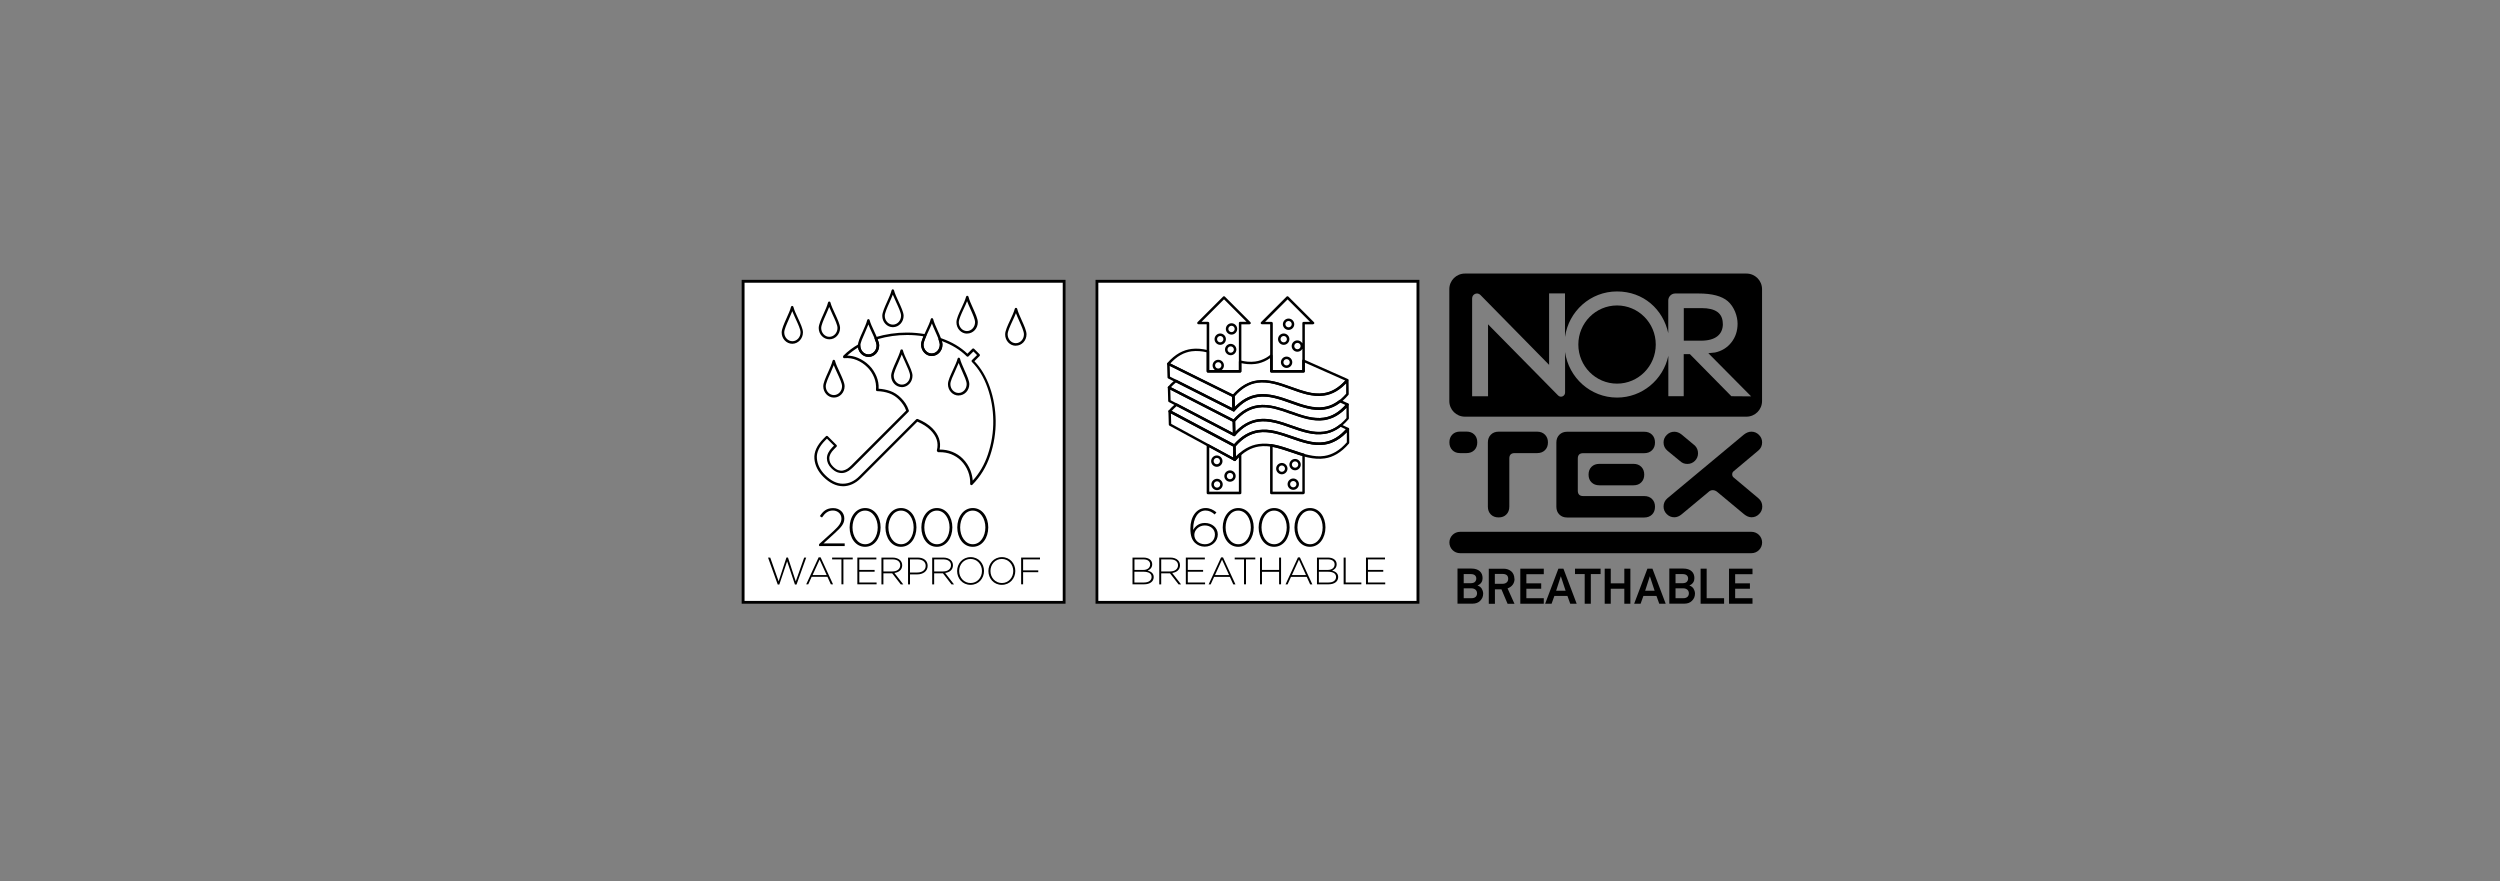 <svg viewBox="0 0 330 116.3" xmlns:xlink="http://www.w3.org/1999/xlink" xmlns="http://www.w3.org/2000/svg"><rect x="0" y="0" width="330" height="116.3" fill="#808080" stroke="none"/><defs><style>.cls-1{fill:none;}.cls-2{isolation:isolate;}.cls-3{mix-blend-mode:multiply;}.cls-4{clip-path:url(#clippath-1);}.cls-5{clip-path:url(#clippath-3);}.cls-6{clip-path:url(#clippath-4);}.cls-7{clip-path:url(#clippath-2);}.cls-8{fill:#fff;}.cls-9{clip-path:url(#clippath);}</style><clipPath id="clippath"><rect height="43.74" width="43.74" y="36.45" x="97.4" class="cls-1"></rect></clipPath><clipPath id="clippath-1"><rect height="42.75" width="42.75" y="36.94" x="97.9" class="cls-1"></rect></clipPath><clipPath id="clippath-2"><rect height="43.74" width="43.74" y="36.45" x="144.11" class="cls-1"></rect></clipPath><clipPath id="clippath-3"><rect height="42.75" width="42.75" y="36.94" x="144.61" class="cls-1"></rect></clipPath><clipPath id="clippath-4"><rect height="43.58" width="41.28" y="36.11" x="191.31" class="cls-1"></rect></clipPath></defs><g class="cls-2"><g id="Layer_1"><g class="cls-3"><g class="cls-9"><rect height="42.38" width="42.37" y="37.13" x="98.09" class="cls-8"></rect><path d="M98.28,37.32h42v42h-42v-42ZM97.9,79.69h42.75v-42.75h-42.75v42.75Z"></path><path d="M108.14,71.81l1.84-1.67c.81-.74,1.09-1.17,1.09-1.69,0-.64-.52-1.06-1.12-1.06-.63,0-1.04.32-1.45.92l-.28-.18c.43-.66.89-1.06,1.76-1.06s1.47.59,1.47,1.37c0,.68-.37,1.13-1.24,1.92l-1.51,1.37h2.8v.35h-3.38v-.28Z"></path><path d="M112.15,69.62c0-1.36.8-2.56,2.05-2.56s2.04,1.18,2.04,2.56-.8,2.56-2.05,2.56-2.04-1.18-2.04-2.56ZM115.86,69.62c0-1.15-.65-2.22-1.67-2.22s-1.66,1.06-1.66,2.22.65,2.22,1.67,2.22,1.66-1.07,1.66-2.22Z"></path><path d="M116.88,69.62c0-1.36.8-2.56,2.05-2.56s2.04,1.18,2.04,2.56-.8,2.56-2.05,2.56-2.04-1.18-2.04-2.56ZM120.6,69.62c0-1.15-.65-2.22-1.67-2.22s-1.66,1.06-1.66,2.22.65,2.22,1.67,2.22,1.66-1.07,1.66-2.22Z"></path><path d="M121.62,69.62c0-1.36.8-2.56,2.05-2.56s2.04,1.18,2.04,2.56-.8,2.56-2.05,2.56-2.04-1.18-2.04-2.56ZM125.34,69.62c0-1.15-.65-2.22-1.67-2.22s-1.66,1.06-1.66,2.22.65,2.22,1.67,2.22,1.66-1.07,1.66-2.22Z"></path><path d="M126.36,69.62c0-1.36.8-2.56,2.05-2.56s2.04,1.18,2.04,2.56-.8,2.56-2.05,2.56-2.04-1.18-2.04-2.56ZM130.07,69.62c0-1.15-.65-2.22-1.67-2.22s-1.66,1.06-1.66,2.22.65,2.22,1.67,2.22,1.66-1.07,1.66-2.22Z"></path><path d="M101.38,73.6h.29l1.11,3.14,1.03-3.15h.2l1.03,3.15,1.11-3.14h.27l-1.28,3.56h-.21l-1.03-3.07-1.03,3.07h-.21l-1.28-3.56Z"></path><path d="M108.07,73.57h.25l1.64,3.56h-.29l-.45-.99h-2.08l-.45.99h-.27l1.64-3.56ZM109.12,75.91l-.93-2.04-.93,2.04h1.86Z"></path><path d="M111.07,73.84h-1.23v-.24h2.72v.24h-1.23v3.29h-.26v-3.29Z"></path><path d="M113.17,73.6h2.51v.24h-2.25v1.39h2.02v.24h-2.02v1.42h2.28v.24h-2.54v-3.53Z"></path><path d="M116.35,73.6h1.48c.43,0,.78.14.99.35.17.17.27.4.27.67,0,.59-.44.93-1.03,1.01l1.17,1.51h-.33l-1.13-1.46h-1.16v1.46h-.26v-3.53ZM117.8,75.43c.59,0,1.03-.3,1.03-.82,0-.47-.37-.77-1.01-.77h-1.21v1.59h1.19Z"></path><path d="M119.86,73.6h1.28c.78,0,1.31.4,1.31,1.09,0,.74-.64,1.13-1.38,1.13h-.95v1.32h-.26v-3.53ZM121.09,75.57c.66,0,1.1-.34,1.1-.88s-.43-.85-1.07-.85h-1v1.73h.97Z"></path><path d="M123.05,73.6h1.48c.43,0,.78.14.99.35.17.17.27.4.27.67,0,.59-.44.93-1.03,1.01l1.17,1.51h-.33l-1.13-1.46h-1.16v1.46h-.26v-3.53ZM124.5,75.43c.59,0,1.03-.3,1.03-.82,0-.47-.37-.77-1.01-.77h-1.21v1.59h1.19Z"></path><path d="M126.34,75.37c0-.96.71-1.83,1.78-1.83s1.77.85,1.77,1.83-.71,1.83-1.78,1.83-1.77-.85-1.77-1.83ZM129.62,75.37c0-.87-.64-1.59-1.51-1.59s-1.5.71-1.5,1.59.64,1.59,1.51,1.59,1.5-.71,1.5-1.59Z"></path><path d="M130.47,75.37c0-.96.71-1.83,1.78-1.83s1.77.85,1.77,1.83-.71,1.83-1.78,1.83-1.77-.85-1.77-1.83ZM133.75,75.37c0-.87-.64-1.59-1.51-1.59s-1.5.71-1.5,1.59.64,1.59,1.51,1.59,1.5-.71,1.5-1.59Z"></path><path d="M134.79,73.6h2.49v.24h-2.23v1.45h2v.24h-2v1.6h-.26v-3.53Z"></path><g class="cls-4"><path d="M110.07,52.48c-.77,0-1.4-.67-1.4-1.49,0-.45.31-1.13.64-1.86.24-.54.49-1.09.59-1.51.02-.07.08-.13.16-.13.08,0,.14.05.16.13.1.4.35.94.6,1.47.34.74.67,1.44.67,1.89,0,.83-.63,1.5-1.4,1.5h0ZM110.06,48.19c-.13.34-.29.71-.45,1.07-.3.66-.61,1.35-.61,1.73,0,.64.48,1.16,1.07,1.16v.16-.16c.6,0,1.08-.53,1.08-1.17,0-.38-.33-1.08-.64-1.75-.16-.35-.33-.71-.46-1.04"></path><path d="M114.64,47.11c-.77,0-1.4-.67-1.4-1.49,0-.45.31-1.14.64-1.86.24-.54.49-1.09.59-1.51.02-.07.08-.13.16-.13h0c.08,0,.14.05.16.13.1.4.35.94.6,1.47.34.74.67,1.44.67,1.89,0,.83-.63,1.5-1.4,1.51h0ZM114.63,42.82c-.13.34-.29.71-.45,1.07-.3.67-.61,1.35-.61,1.73,0,.64.48,1.16,1.07,1.16v.16-.16c.6,0,1.08-.53,1.08-1.17,0-.38-.33-1.08-.64-1.75-.16-.35-.33-.71-.45-1.03"></path><path d="M109.47,44.79c-.77,0-1.4-.67-1.4-1.49,0-.45.31-1.14.64-1.87.24-.53.49-1.09.59-1.5.02-.07.08-.13.16-.13s.14.05.16.13c.1.4.35.95.6,1.48.34.74.66,1.43.67,1.88,0,.83-.63,1.5-1.4,1.5h0ZM109.46,40.5c-.13.34-.29.7-.45,1.06-.3.67-.61,1.36-.61,1.74,0,.64.48,1.16,1.07,1.16v.17-.17c.6,0,1.08-.53,1.08-1.17,0-.38-.32-1.07-.64-1.75-.16-.35-.33-.72-.46-1.04"></path><path d="M104.59,45.38h0c-.78,0-1.41-.67-1.41-1.49,0-.45.31-1.14.64-1.88.24-.53.49-1.08.59-1.5.02-.07.08-.13.16-.13h0c.08,0,.14.05.16.13.1.4.35.95.6,1.48.34.74.66,1.43.66,1.88,0,.83-.63,1.5-1.4,1.51M104.58,41.08c-.13.33-.29.7-.45,1.06-.3.67-.61,1.36-.61,1.74,0,.64.48,1.16,1.08,1.16.59,0,1.08-.53,1.07-1.18,0-.38-.32-1.07-.63-1.74-.16-.36-.33-.72-.46-1.05"></path><path d="M117.86,43.19c-.77,0-1.4-.67-1.4-1.49,0-.45.31-1.14.64-1.87.24-.53.49-1.09.59-1.51.02-.07.08-.13.16-.13s.14.05.16.13c.1.4.35.95.6,1.48.34.74.66,1.43.67,1.88,0,.83-.63,1.5-1.4,1.51h0ZM117.85,38.89c-.13.34-.29.7-.45,1.06-.3.67-.61,1.36-.61,1.74,0,.64.48,1.16,1.07,1.16v.16-.16c.6,0,1.08-.53,1.08-1.18,0-.38-.32-1.07-.63-1.74-.16-.35-.33-.72-.46-1.04"></path><path d="M119.04,51.1c-.78,0-1.41-.67-1.41-1.49,0-.45.31-1.14.64-1.87.24-.54.49-1.09.59-1.51.04-.15.29-.15.32,0,.1.4.35.95.6,1.48.34.74.67,1.43.67,1.89,0,.83-.63,1.5-1.4,1.51h0ZM119.03,46.8c-.13.34-.29.7-.45,1.07-.3.67-.61,1.36-.61,1.73,0,.64.49,1.17,1.08,1.17v.16-.16c.6,0,1.08-.53,1.08-1.17,0-.38-.32-1.07-.63-1.75-.16-.35-.33-.71-.46-1.04"></path><path d="M126.53,52.21h0c-.78,0-1.41-.68-1.4-1.51,0-.45.33-1.15.67-1.89.25-.53.5-1.07.6-1.47.02-.07.08-.13.16-.13s.14.05.16.13c.1.42.35.97.59,1.51.33.73.64,1.42.64,1.86,0,.82-.63,1.49-1.4,1.49M126.54,47.92c-.13.32-.29.68-.45,1.03-.31.68-.64,1.37-.64,1.75,0,.65.48,1.17,1.08,1.17v.16s0-.16,0-.16c.59,0,1.07-.52,1.07-1.17,0-.38-.31-1.06-.61-1.73-.16-.36-.33-.73-.45-1.07"></path><path d="M127.65,44.04h0c-.78,0-1.41-.68-1.4-1.51,0-.45.32-1.15.67-1.88.25-.53.5-1.08.6-1.48.02-.07.08-.13.16-.13s.14.05.16.13c.1.42.35.97.59,1.5.33.73.64,1.42.64,1.87,0,.82-.63,1.49-1.41,1.49M127.66,39.74c-.13.33-.29.69-.46,1.04-.31.67-.63,1.37-.64,1.75,0,.64.48,1.17,1.07,1.17v.16s0-.16,0-.16c.59,0,1.07-.52,1.08-1.16,0-.38-.31-1.07-.61-1.74-.16-.36-.33-.73-.45-1.06"></path><path d="M134.08,45.64h0c-.78,0-1.41-.68-1.4-1.51,0-.45.32-1.15.67-1.89.25-.53.5-1.08.6-1.48.02-.08.08-.13.16-.13s.14.05.16.13c.1.42.35.97.59,1.5.33.73.64,1.42.64,1.87,0,.83-.63,1.5-1.41,1.5M134.1,41.34c-.13.33-.29.69-.46,1.04-.31.67-.63,1.37-.63,1.75,0,.64.48,1.17,1.07,1.17.6,0,1.08-.52,1.08-1.17,0-.38-.31-1.07-.61-1.74-.16-.36-.33-.73-.45-1.06"></path><path d="M123,47h0c-.78,0-1.41-.68-1.41-1.51,0-.45.33-1.15.67-1.89.25-.53.5-1.08.6-1.48.02-.07.08-.13.16-.13s.14.05.16.13c.1.42.35.97.59,1.5.33.73.64,1.43.64,1.88,0,.82-.63,1.49-1.41,1.49M123.01,42.7c-.13.33-.29.69-.46,1.04-.31.67-.63,1.37-.64,1.75,0,.64.48,1.17,1.08,1.17v.16s0-.16,0-.16c.59,0,1.07-.52,1.08-1.16,0-.38-.31-1.07-.61-1.74-.16-.36-.33-.72-.45-1.06"></path><path d="M111.26,64.18h0c-.88,0-1.75-.42-2.57-1.23-.72-.72-1.12-1.53-1.19-2.4-.07-.89.34-1.78,1.21-2.65l.32-.32c.06-.06.17-.06.23,0l1.16,1.16c.06.06.06.17,0,.23l-.32.32c-.43.43-.64.84-.63,1.23,0,.4.16.74.48,1.06.24.24.48.41.7.48.22.07.43.09.62.05.2-.04.39-.12.57-.23.19-.13.36-.27.52-.43l7.25-7.25c-.1-.29-.23-.55-.38-.77-.17-.25-.35-.47-.54-.66-.41-.41-.86-.7-1.33-.86-.48-.17-1.01-.26-1.57-.28-.05,0-.09-.02-.12-.06-.03-.03-.05-.08-.04-.12.05-.58-.04-1.13-.25-1.64-.21-.51-.51-.97-.89-1.34-.4-.4-.86-.71-1.38-.93-.52-.22-1.07-.31-1.65-.26-.05,0-.09-.01-.13-.04-.03-.03-.05-.08-.05-.12v-.05s.02-.08.05-.12c.57-.57,1.24-1.08,1.98-1.5.05-.03.11-.03.16,0,.05.03.08.08.08.14,0,.66.48,1.19,1.07,1.19.6,0,1.09-.53,1.08-1.17,0-.24-.14-.61-.25-.88-.02-.04-.02-.09,0-.13.02-.04.06-.07.1-.09,1.37-.41,2.77-.61,4.15-.61h.08c.79,0,1.58.08,2.36.21.05,0,.09.04.12.09.02.04.03.1,0,.14-.17.39-.37.87-.37,1.15,0,.64.48,1.17,1.07,1.17.6,0,1.08-.52,1.08-1.16,0-.15-.05-.38-.16-.68-.02-.06,0-.13.04-.17.04-.05.11-.06.17-.04l.07.02s.07.02.11.03c1.37.48,2.53,1.16,3.43,2.03l.65-.65c.06-.06.17-.06.23,0l.72.72s.05.07.05.12-.02.08-.05.12l-.68.68c.87.9,1.55,2.05,2.03,3.41.5,1.41.76,2.91.78,4.46.02,1.54-.23,3.09-.73,4.58-.5,1.5-1.3,2.81-2.36,3.87-.05.05-.12.06-.18.03-.06-.03-.1-.09-.1-.16.03-.53-.06-1.08-.27-1.63-.21-.54-.53-1.03-.94-1.44-.36-.36-.8-.64-1.29-.84-.46-.18-.98-.27-1.54-.27h-.14c-.06,0-.09-.01-.12-.05l-.05-.05s-.06-.1-.04-.16c.25-.97-.03-1.84-.85-2.66-.42-.42-1-.8-1.73-1.11l-7.44,7.44c-.72.72-1.53,1.09-2.42,1.09M109.15,57.91l-.21.21c-.8.8-1.18,1.61-1.11,2.39.06.8.43,1.54,1.09,2.2.76.76,1.54,1.14,2.33,1.14.79,0,1.53-.33,2.18-.99l7.52-7.52s.12-.06.18-.04c.81.34,1.46.75,1.93,1.22.85.85,1.18,1.8.97,2.82.6,0,1.16.1,1.66.3.54.21,1.01.52,1.4.91.44.44.78.96,1.01,1.55.17.45.27.9.3,1.34.89-.97,1.56-2.13,2-3.45.49-1.46.73-2.97.71-4.47-.02-1.51-.27-2.97-.76-4.35-.48-1.37-1.18-2.52-2.06-3.4-.06-.07-.06-.17,0-.23l.68-.67-.48-.48-.65.65c-.06.06-.17.06-.23,0-.86-.86-1.96-1.53-3.29-2.02.06.19.08.35.08.48,0,.82-.63,1.49-1.41,1.49-.78,0-1.41-.68-1.41-1.51,0-.3.15-.7.31-1.09-.69-.11-1.39-.17-2.1-.17h-.07c-1.29,0-2.59.18-3.88.55.14.37.21.63.21.83,0,.83-.63,1.5-1.4,1.51-.7,0-1.28-.54-1.39-1.24-.52.32-1,.68-1.43,1.07.49,0,.97.11,1.42.3.56.24,1.06.57,1.49,1,.41.41.73.9.96,1.45.21.51.31,1.05.28,1.62.53.03,1.03.13,1.5.29.53.18,1.02.5,1.46.94.2.2.4.44.58.7.18.27.33.58.45.94.02.06,0,.12-.04.17l-7.32,7.32c-.17.17-.37.33-.57.47-.22.14-.45.24-.69.28-.25.05-.51.02-.79-.07-.27-.09-.55-.28-.83-.56-.38-.38-.57-.81-.58-1.29,0-.48.24-.97.73-1.47l.21-.2-.93-.93Z"></path></g></g></g><g class="cls-3"><g class="cls-7"><rect height="42.38" width="42.37" y="37.13" x="144.79" class="cls-8"></rect><path d="M144.98,37.32h42v42h-42v-42ZM144.61,79.69h42.75v-42.75h-42.75v42.75Z"></path><path d="M157.76,71.68c-.41-.41-.63-.9-.63-1.94,0-1.49.78-2.68,2.01-2.68.56,0,1,.22,1.43.57l-.23.28c-.38-.34-.76-.52-1.22-.52-.97,0-1.62,1-1.62,2.44v.12c.28-.48.74-.92,1.55-.92.9,0,1.7.61,1.7,1.51s-.76,1.62-1.73,1.62c-.51,0-.96-.2-1.26-.49ZM160.37,70.55c0-.68-.56-1.19-1.34-1.19s-1.38.61-1.38,1.24c0,.71.6,1.24,1.4,1.24s1.32-.58,1.32-1.29Z"></path><path d="M161.4,69.62c0-1.36.8-2.56,2.05-2.56s2.04,1.18,2.04,2.56-.8,2.56-2.05,2.56-2.04-1.18-2.04-2.56ZM165.11,69.62c0-1.15-.65-2.22-1.67-2.22s-1.66,1.06-1.66,2.22.65,2.22,1.67,2.22,1.66-1.07,1.66-2.22Z"></path><path d="M166.14,69.62c0-1.36.8-2.56,2.05-2.56s2.04,1.18,2.04,2.56-.8,2.56-2.05,2.56-2.04-1.18-2.04-2.56ZM169.85,69.62c0-1.15-.65-2.22-1.67-2.22s-1.66,1.06-1.66,2.22.65,2.22,1.67,2.22,1.66-1.07,1.66-2.22Z"></path><path d="M170.87,69.62c0-1.36.8-2.56,2.05-2.56s2.04,1.18,2.04,2.56-.8,2.56-2.05,2.56-2.04-1.18-2.04-2.56ZM174.59,69.62c0-1.15-.65-2.22-1.67-2.22s-1.66,1.06-1.66,2.22.65,2.22,1.67,2.22,1.66-1.07,1.66-2.22Z"></path><path d="M149.48,73.6h1.46c.69,0,1.15.34,1.15.88,0,.48-.31.72-.6.84.42.11.8.35.8.85,0,.59-.5.96-1.27.96h-1.53v-3.53ZM150.91,75.23c.53,0,.91-.26.91-.74,0-.39-.32-.65-.88-.65h-1.19v1.39h1.17ZM151.02,76.89c.61,0,.99-.28.99-.73s-.38-.69-1.07-.69h-1.2v1.42h1.28Z"></path><path d="M153.02,73.6h1.48c.43,0,.78.14.99.35.17.17.27.4.27.67,0,.59-.44.93-1.03,1.01l1.17,1.51h-.33l-1.13-1.46h-1.16v1.46h-.26v-3.53ZM154.47,75.43c.59,0,1.03-.3,1.03-.82,0-.47-.37-.77-1.01-.77h-1.21v1.59h1.19Z"></path><path d="M156.53,73.6h2.51v.24h-2.25v1.39h2.02v.24h-2.02v1.42h2.28v.24h-2.54v-3.53Z"></path><path d="M161.19,73.58h.25l1.64,3.56h-.29l-.45-.99h-2.08l-.45.99h-.27l1.64-3.56ZM162.24,75.91l-.93-2.04-.93,2.04h1.86Z"></path><path d="M164.21,73.84h-1.23v-.24h2.72v.24h-1.23v3.29h-.26v-3.29Z"></path><path d="M166.32,73.6h.26v1.63h2.26v-1.63h.26v3.53h-.26v-1.65h-2.26v1.65h-.26v-3.53Z"></path><path d="M171.34,73.58h.25l1.64,3.56h-.29l-.45-.99h-2.08l-.45.99h-.27l1.64-3.56ZM172.39,75.91l-.93-2.04-.93,2.04h1.86Z"></path><path d="M173.83,73.6h1.46c.69,0,1.15.34,1.15.88,0,.48-.31.72-.6.84.42.11.8.35.8.85,0,.59-.5.96-1.27.96h-1.53v-3.53ZM175.26,75.23c.53,0,.91-.26.91-.74,0-.39-.32-.65-.88-.65h-1.19v1.39h1.17ZM175.37,76.89c.61,0,.99-.28.99-.73s-.38-.69-1.07-.69h-1.2v1.42h1.28Z"></path><path d="M177.37,73.6h.26v3.29h2.07v.24h-2.34v-3.53Z"></path><path d="M180.31,73.6h2.51v.24h-2.25v1.39h2.02v.24h-2.02v1.42h2.28v.24h-2.54v-3.53Z"></path><g class="cls-5"><path d="M172.07,65.24h-4.25s-.09-.02-.12-.05c-.03-.03-.05-.07-.05-.12v-6.28s.02-.09.06-.13c.04-.03.09-.04.13-.04.18.03.36.06.53.1.33.07.68.17,1.11.3.34.11.69.22,1.03.34l.07.02c.36.13.72.25,1.08.36.09.03.17.05.26.07.06.02.13.03.19.05.07.02.12.08.12.16v5.03s-.02.09-.05.12-.07.05-.12.05M167.99,64.9h3.92s0-4.73,0-4.73c-.02,0-.04-.01-.06-.01-.09-.02-.19-.05-.28-.08-.36-.11-.73-.24-1.09-.37l-.07-.02c-.34-.12-.68-.23-1.02-.34-.41-.13-.76-.22-1.08-.3-.11-.02-.22-.05-.32-.06v5.92ZM170.71,64.66c-.41,0-.75-.34-.75-.75s.34-.75.75-.75.75.34.75.75-.34.75-.75.75M170.71,63.49c-.23,0-.42.19-.42.42s.19.42.42.42.42-.19.42-.42-.19-.42-.42-.42M169.2,62.61c-.41,0-.75-.34-.75-.75s.34-.75.75-.75.75.34.75.75-.34.75-.75.75M169.2,61.44c-.23,0-.42.19-.42.42s.19.42.42.42.42-.19.42-.42-.19-.42-.42-.42M170.95,62.08c-.41,0-.75-.34-.75-.75s.34-.75.75-.75.75.34.75.75-.34.75-.75.75M170.95,60.9c-.23,0-.42.19-.42.42s.19.42.42.42.42-.19.42-.42-.19-.42-.42-.42"></path><path d="M163.69,65.24h-4.25c-.09,0-.16-.08-.16-.17v-6.3c0-.06.03-.11.08-.14.05-.03.11-.03.16,0l3.28,1.78v-.62s-.01,0-.01,0c0-.09.07-.17.16-.17.08.01.17.06.17.15v.51c.15-.15.3-.29.46-.43.05-.04.12-.05.18-.03.06.03.1.09.1.15v5.11c0,.09-.08.16-.17.16M159.61,64.9h3.92s0-4.56,0-4.56c-.14.13-.27.27-.39.41-.03.06-.09.1-.15.09,0,0-.01,0-.02,0-.02,0-.04,0-.06-.02l-3.29-1.78v5.86ZM160.65,64.7c-.41,0-.75-.34-.75-.75s.34-.75.75-.75.75.34.75.75-.34.75-.75.75M160.65,63.53c-.23,0-.42.19-.42.42s.19.42.42.42.42-.19.42-.42-.19-.42-.42-.42M162.36,63.59c-.41,0-.75-.34-.75-.75s.34-.75.75-.75.75.34.75.75-.34.75-.75.75M162.36,62.42c-.23,0-.42.19-.42.42s.19.42.42.42.42-.19.42-.42-.19-.42-.42-.42M160.62,61.62c-.41,0-.75-.34-.75-.75s.34-.75.75-.75.75.34.75.75-.34.75-.75.75M160.62,60.44c-.23,0-.42.19-.42.42s.19.42.42.42.42-.19.42-.42-.19-.42-.42-.42"></path><path d="M162.98,60.85s-.04,0-.06,0c-.06-.02-.11-.08-.11-.15l-.04-1.85s.01-.08.04-.11c.26-.3.53-.58.81-.81.26-.22.54-.42.82-.58.27-.16.55-.28.83-.38.27-.09.55-.16.83-.2.36-.05.75-.06,1.13-.04.35.02.72.08,1.12.17.33.08.69.17,1.11.31.37.12.73.24,1.1.37.36.13.72.25,1.08.37.4.13.75.22,1.07.3.38.09.72.14,1.05.16.35.02.7.01,1.03-.04.26-.04.51-.1.75-.19.25-.09.51-.21.75-.35.25-.15.51-.33.75-.54.25-.22.51-.47.75-.76.05-.05.12-.07.18-.05.06.02.11.08.11.15l.02,1.81s-.01.08-.04.11c-.26.3-.52.57-.79.8-.26.22-.53.42-.8.58-.26.15-.53.28-.8.38-.26.09-.53.16-.81.2-.35.05-.73.07-1.1.04-.35-.02-.71-.08-1.1-.16-.33-.07-.69-.17-1.09-.3-.36-.11-.73-.24-1.09-.37-.36-.13-.72-.25-1.09-.36-.41-.13-.76-.22-1.08-.3-.38-.08-.73-.14-1.07-.16-.36-.03-.72-.01-1.06.04-.26.04-.52.1-.77.19-.26.09-.52.21-.77.36-.26.15-.52.34-.77.55-.26.22-.52.48-.77.78-.03.04-.08.06-.13.06M163.1,58.9l.03,1.37c.17-.18.35-.35.53-.5.27-.23.54-.42.82-.58.27-.15.55-.28.83-.38.27-.09.55-.16.83-.2.36-.05.75-.07,1.13-.04.35.02.72.08,1.12.17.33.07.68.17,1.11.3.37.11.73.24,1.09.37.36.13.72.25,1.08.36.4.13.75.22,1.07.29.38.08.72.14,1.05.16.35.03.7.01,1.03-.04.26-.04.51-.1.75-.19.25-.09.51-.21.75-.35.25-.15.5-.33.75-.54.24-.21.48-.45.71-.71v-1.33c-.18.17-.35.33-.52.48-.26.22-.53.41-.8.57-.26.15-.53.28-.8.38-.26.09-.53.16-.81.2-.35.05-.73.06-1.11.04-.35-.02-.71-.08-1.1-.17-.33-.08-.69-.17-1.1-.3-.36-.12-.73-.24-1.09-.37-.36-.13-.72-.25-1.09-.37-.41-.13-.76-.23-1.08-.3-.39-.09-.74-.14-1.07-.16-.36-.03-.72-.02-1.06.03-.26.04-.52.1-.77.19-.26.09-.52.21-.77.35-.26.15-.52.34-.77.55-.25.21-.49.46-.73.73"></path><path d="M162.91,57.59s-.04,0-.06-.01c-.06-.02-.11-.08-.11-.15l-.04-1.85s.01-.09.04-.12c.26-.31.54-.58.81-.81.27-.23.54-.42.82-.58.27-.15.55-.28.83-.38.27-.09.55-.16.83-.2.36-.05.75-.06,1.13-.03.36.03.72.09,1.12.18.33.08.69.18,1.11.31.37.12.73.25,1.1.38h.04c.35.14.7.26,1.04.37.4.13.75.23,1.07.3.38.09.73.14,1.06.16.35.03.71.02,1.04-.03.26-.04.51-.1.75-.18.26-.09.51-.21.75-.35.26-.15.51-.33.75-.54.25-.22.51-.47.75-.76.05-.05.12-.07.18-.05.06.02.11.08.11.15l.02,1.82s-.01.08-.04.11c-.26.3-.52.57-.79.8-.26.22-.53.42-.8.57-.26.15-.53.28-.81.38-.26.09-.53.16-.81.2-.35.05-.73.06-1.11.04-.35-.02-.71-.08-1.1-.17-.33-.08-.69-.17-1.1-.3-.36-.11-.72-.24-1.08-.37-.38-.13-.74-.26-1.1-.38-.4-.13-.76-.23-1.08-.3-.39-.09-.74-.14-1.07-.17-.36-.03-.72-.02-1.06.03-.26.04-.52.1-.77.19-.26.09-.52.21-.77.35-.26.15-.52.33-.77.55-.26.22-.52.48-.77.77-.03.04-.08.06-.12.06M166.78,55.29c.14,0,.28,0,.42.02.35.03.72.08,1.12.17.33.08.7.18,1.11.31.37.12.73.25,1.1.38.37.13.73.25,1.08.37.4.13.75.22,1.07.3.38.09.72.14,1.05.16.35.02.71.02,1.04-.03.26-.04.51-.1.75-.18.25-.09.51-.21.75-.35.25-.15.51-.33.75-.54.24-.21.48-.45.71-.71v-1.34c-.18.17-.35.33-.52.48-.26.22-.53.41-.8.57-.26.15-.53.28-.81.37-.26.09-.54.16-.81.2-.35.05-.73.06-1.11.03-.35-.03-.71-.08-1.1-.17-.33-.08-.69-.18-1.1-.31-.35-.11-.7-.24-1.05-.36h-.04c-.36-.14-.73-.27-1.09-.39-.41-.13-.76-.23-1.08-.31-.38-.09-.74-.15-1.07-.17-.36-.03-.72-.02-1.06.03-.26.04-.53.1-.77.18-.26.09-.52.21-.77.35-.26.15-.52.33-.77.55-.25.21-.49.45-.73.72l.03,1.38c.17-.18.35-.35.53-.5.27-.23.54-.42.82-.58.27-.15.54-.28.83-.38.27-.09.55-.16.83-.2.23-.03.47-.05.71-.05"></path><path d="M162.84,54.31s-.04,0-.06,0c-.06-.02-.11-.08-.11-.15l-.04-1.86s.01-.08.04-.11c.26-.3.54-.57.81-.81.27-.22.54-.42.82-.58.27-.15.55-.28.83-.38.27-.09.55-.16.84-.19.36-.05.75-.06,1.14-.03.35.03.72.09,1.13.18.33.08.7.18,1.11.32.37.12.73.25,1.1.38.36.13.73.26,1.09.38.41.14.75.23,1.07.31.38.09.73.15,1.06.17.35.03.71.02,1.04-.03.26-.04.51-.1.75-.18.25-.09.51-.2.75-.34.25-.15.51-.33.75-.54.26-.22.51-.48.76-.76.05-.05.12-.07.18-.05.07.02.11.08.11.15l.02,1.83s-.01.08-.04.11c-.26.3-.52.57-.79.8-.26.22-.53.41-.8.57-.26.15-.53.28-.81.37-.26.09-.53.16-.81.2-.36.05-.74.06-1.11.03-.35-.03-.71-.08-1.1-.18-.33-.08-.69-.18-1.1-.31-.36-.12-.73-.25-1.09-.38-.36-.13-.73-.26-1.09-.38-.4-.13-.76-.23-1.09-.31-.38-.09-.74-.15-1.07-.17-.36-.03-.72-.02-1.06.03-.26.04-.52.1-.77.18-.26.09-.52.21-.77.35-.26.15-.52.33-.77.55-.26.22-.52.48-.78.77-.03.04-.08.06-.12.06M166.71,52.03c.15,0,.3,0,.44.02.35.03.72.09,1.12.18.33.08.7.18,1.11.31.37.12.73.25,1.1.38.36.13.72.26,1.09.38.4.13.75.23,1.07.31.38.09.72.14,1.05.17.35.03.71.02,1.04-.03.26-.04.51-.1.75-.18.26-.09.51-.2.75-.35.26-.15.51-.33.75-.54.24-.21.48-.45.71-.71v-1.35c-.18.17-.35.33-.52.48-.26.22-.53.41-.8.57-.26.15-.54.28-.81.37-.26.09-.54.16-.81.19-.36.05-.74.06-1.11.03-.35-.03-.71-.09-1.11-.18-.33-.08-.68-.18-1.1-.32-.37-.12-.73-.25-1.1-.39-.36-.13-.73-.26-1.09-.38-.4-.13-.76-.23-1.08-.31-.39-.09-.74-.15-1.08-.17-.36-.03-.72-.02-1.07.02-.26.04-.52.1-.77.18-.26.09-.52.21-.77.35-.26.15-.52.33-.77.55-.25.21-.5.46-.73.73l.03,1.39c.18-.18.35-.35.53-.5.27-.22.54-.42.82-.58.27-.15.55-.28.83-.38.27-.09.55-.16.83-.2.22-.03.46-.05.69-.05"></path><path d="M162.85,54.31h0s-.05,0-.08-.02l-8.57-4.33c-.05-.03-.09-.08-.09-.14l-.05-1.78c0-.06.03-.11.08-.14.05-.03.11-.04.16,0l8.58,4.25c.05.03.09.08.09.14l.04,1.81s0,.04,0,.06c0,.09-.07.17-.17.17M154.43,49.71l8.24,4.16-.03-1.49-8.24-4.08.04,1.41Z"></path><path d="M162.92,57.58h0s-.05,0-.08-.02l-8.55-4.49c-.05-.03-.09-.08-.09-.14l-.05-1.77c0-.06.03-.11.08-.14.05-.03.11-.03.16,0l8.56,4.4c.05.03.09.08.09.14l.04,1.8s0,.04,0,.06c0,.09-.07.16-.16.16M154.52,52.83l8.22,4.31-.03-1.48-8.23-4.23.04,1.39Z"></path><path d="M162.99,60.85h0s-.05,0-.08-.02l-8.54-4.64c-.05-.03-.08-.08-.09-.14l-.05-1.76c0-.06.03-.12.08-.15.05-.03.11-.04.16,0l8.55,4.55c.05.03.09.08.09.14l.04,1.8s0,.04,0,.06c0,.09-.08.16-.17.16M154.6,55.95l8.2,4.46-.03-1.47-8.21-4.37.04,1.38Z"></path><path d="M162.94,59.01s-.05,0-.08-.02l-8.55-4.55s-.08-.07-.08-.12c0-.05,0-.1.04-.14.25-.29.51-.55.78-.77.03-.03.06-.05.1-.08l.05-.04c.05-.04.12-.05.18-.02l7.5,3.93c.23-.26.48-.5.72-.71.27-.23.54-.42.82-.58.27-.15.54-.28.83-.38.27-.09.55-.16.83-.2.36-.05.75-.06,1.13-.03.35.03.72.08,1.12.18.33.08.7.18,1.11.31.37.12.73.25,1.1.38.37.13.73.25,1.08.37.4.13.75.22,1.07.3.38.09.72.14,1.05.16.35.02.71.01,1.04-.03.26-.04.51-.1.75-.18.25-.09.51-.21.75-.35.17-.1.36-.23.57-.4.05-.04.12-.05.17-.02l.98.47s.08.06.09.11c.01.05,0,.1-.04.14-.26.3-.52.57-.79.8-.26.22-.53.41-.8.57-.26.15-.53.28-.81.38-.26.09-.53.16-.81.2-.35.05-.73.06-1.11.04-.35-.02-.71-.08-1.1-.17-.33-.07-.67-.17-1.09-.3-.36-.12-.73-.24-1.09-.37-.37-.13-.73-.25-1.09-.37-.4-.13-.76-.23-1.08-.3-.39-.09-.74-.14-1.07-.17-.36-.03-.72-.02-1.06.03-.26.04-.52.1-.77.19-.26.09-.52.21-.77.35-.26.15-.52.34-.77.55-.26.22-.52.48-.77.78-.03.04-.08.06-.13.06M154.65,54.24l8.25,4.39c.23-.26.48-.5.72-.71.27-.23.54-.42.82-.58.27-.15.54-.28.83-.38.27-.09.55-.16.83-.2.36-.05.75-.06,1.13-.04.35.02.72.08,1.12.17.33.08.69.18,1.11.31.36.11.72.24,1.08.36.38.13.74.26,1.1.37.41.13.75.23,1.07.3.38.08.72.14,1.05.16.35.02.7.01,1.03-.04.26-.04.51-.1.75-.19.25-.09.51-.21.75-.35.26-.15.51-.33.75-.54.2-.18.41-.38.61-.6l-.69-.33c-.19.15-.36.26-.52.36-.26.15-.53.28-.81.38-.26.09-.54.16-.81.2-.35.05-.73.06-1.11.04-.35-.02-.71-.08-1.1-.17-.33-.07-.69-.17-1.1-.3-.36-.11-.72-.24-1.08-.37-.38-.13-.74-.26-1.1-.38-.4-.13-.76-.23-1.08-.3-.39-.09-.74-.14-1.07-.17-.36-.03-.72-.02-1.06.03-.26.04-.52.1-.77.18-.26.09-.52.21-.77.35-.26.15-.52.33-.77.55-.26.22-.52.48-.77.77-.05.06-.14.07-.2.04l-7.52-3.94s-.04.03-.05.04c-.2.17-.4.36-.6.58"></path><path d="M162.82,53.61c-.09,0-.16-.07-.16-.16l-.03-1.17h0c0-.09.07-.17.16-.17.08-.02.17.07.17.16l.02,1.17h0c0,.09-.07.17-.16.17h0Z"></path><path d="M162.87,55.73s-.05,0-.08-.02l-8.56-4.4s-.08-.07-.09-.12c0-.05,0-.1.04-.14.25-.29.51-.55.78-.77.03-.03.07-.06.1-.08l.06-.04c.05-.04.12-.05.18-.02l7.5,3.79c.24-.27.48-.51.73-.71.27-.23.54-.42.82-.58.27-.15.55-.28.83-.38.27-.09.55-.16.83-.2.36-.05.75-.06,1.14-.03.35.03.72.09,1.12.18.33.08.7.18,1.11.31.35.11.7.24,1.05.36l.05.02c.36.13.73.26,1.09.38.4.13.75.23,1.07.3.38.09.72.14,1.05.17.35.03.71.02,1.04-.03.26-.04.51-.1.75-.18.26-.09.51-.2.75-.35.17-.1.35-.22.56-.38.05-.04.11-.05.17-.02l.99.46s.08.06.09.11c.01.05,0,.1-.04.14-.26.3-.52.57-.79.8-.26.22-.53.41-.8.57-.26.15-.53.28-.81.37-.26.09-.54.16-.81.2-.36.05-.73.06-1.11.03-.35-.03-.71-.08-1.1-.17-.33-.08-.68-.17-1.1-.31-.36-.12-.73-.24-1.09-.37-.36-.13-.73-.26-1.09-.38-.41-.13-.76-.23-1.08-.31-.38-.09-.74-.14-1.07-.17-.36-.03-.73-.02-1.06.03-.27.04-.53.1-.77.18-.26.09-.52.21-.77.35-.26.15-.52.34-.77.55-.26.22-.52.48-.77.77-.03.04-.08.06-.12.06M154.57,51.12l8.26,4.24c.24-.26.48-.5.72-.71.26-.22.54-.42.82-.58.27-.15.55-.28.83-.38.27-.09.55-.16.83-.2.36-.05.75-.06,1.13-.03.36.03.72.09,1.12.18.33.08.69.18,1.11.31.37.12.73.25,1.1.38.36.13.72.25,1.08.37.41.13.75.23,1.07.3.38.09.73.14,1.06.16.35.03.71.02,1.04-.03.26-.04.51-.1.75-.18.26-.09.51-.21.75-.35.25-.15.51-.33.75-.54.2-.18.41-.38.61-.6l-.7-.32c-.19.14-.36.26-.51.35-.26.15-.53.28-.81.37-.26.09-.53.16-.81.2-.36.05-.74.06-1.11.03-.35-.03-.71-.08-1.1-.18-.33-.08-.69-.18-1.1-.31-.37-.12-.73-.25-1.09-.38l-.05-.02c-.35-.12-.69-.24-1.04-.36-.4-.13-.76-.23-1.09-.31-.38-.09-.74-.15-1.07-.17-.36-.03-.72-.02-1.06.03-.26.04-.52.1-.77.18-.26.09-.52.21-.77.35-.26.15-.52.34-.77.55-.26.22-.52.48-.78.77-.05.06-.13.07-.2.04l-7.53-3.8s-.05.03-.07.05c-.2.17-.4.36-.6.57"></path><path d="M172.08,49.19h-4.25c-.09,0-.17-.08-.17-.17v-6.22s-1.09,0-1.09,0c-.07,0-.13-.04-.15-.1-.03-.06-.01-.13.04-.18l3.37-3.37c.06-.06.17-.06.23,0l3.35,3.35c.05.03.08.08.08.14,0,.09-.08.15-.17.17h-1.08v6.22c0,.09-.08.16-.17.16M167.99,48.86h3.92s0-2.81,0-2.81c-.13.23-.37.38-.66.38-.41,0-.75-.34-.75-.75s.34-.75.75-.75c.28,0,.53.16.66.39v-2.67c0-.09.07-.16.17-.16h.85l-2.97-2.97-2.97,2.97h.85s.09.02.12.05c.03.03.05.07.05.12v6.22ZM171.26,45.26c-.23,0-.42.19-.42.42s.19.42.42.42.42-.19.42-.42-.19-.42-.42-.42M169.83,48.57c-.41,0-.75-.34-.75-.75s.34-.75.75-.75.75.34.75.75-.34.75-.75.75M169.83,47.4c-.23,0-.42.19-.42.42s.19.42.42.42.42-.19.42-.42-.19-.42-.42-.42M169.45,45.52c-.41,0-.75-.34-.75-.75s.34-.75.75-.75.75.34.75.75-.34.75-.75.75M169.45,44.35c-.23,0-.42.19-.42.42s.19.42.42.42.42-.19.42-.42-.19-.42-.42-.42M170.09,43.55c-.41,0-.75-.34-.75-.75s.34-.75.75-.75.75.34.75.75-.34.75-.75.75M170.09,42.37c-.23,0-.42.19-.42.42s.19.42.42.42.42-.19.42-.42-.19-.42-.42-.42"></path><path d="M163.7,49.19h-4.25c-.09,0-.17-.08-.17-.17v-6.22s-1.09,0-1.09,0c-.07,0-.13-.04-.15-.1-.03-.06-.01-.13.04-.18l3.37-3.37c.06-.06.17-.06.23,0l3.35,3.35s.08.08.08.14c0,.09-.08.15-.17.17h-1.08v6.22c0,.09-.08.16-.17.16M161.23,48.86h2.3s0-6.22,0-6.22c0-.09.07-.16.16-.16h.85l-2.97-2.97-2.97,2.97h.85s.09.02.12.05c.03.03.05.07.05.12v6.22s.78,0,.78,0c-.2-.14-.34-.37-.34-.63,0-.41.34-.75.75-.75s.75.34.75.75c0,.26-.13.49-.34.63M160.81,47.81c-.23,0-.42.19-.42.42s.19.42.42.42.42-.19.42-.42-.19-.42-.42-.42M162.45,46.89c-.41,0-.75-.34-.75-.75s.34-.75.75-.75.75.34.75.75-.34.75-.75.75M162.45,45.72c-.23,0-.42.19-.42.42s.19.42.42.42.42-.19.42-.42-.19-.42-.42-.42M161.07,45.52c-.41,0-.75-.34-.75-.75s.34-.75.75-.75.75.34.75.75-.34.75-.75.75M161.07,44.35c-.23,0-.42.19-.42.42s.19.42.42.42.42-.19.42-.42-.19-.42-.42-.42M162.56,44.17c-.41,0-.75-.34-.75-.75s.34-.75.75-.75.75.34.75.75-.34.75-.75.75M162.56,43c-.23,0-.42.19-.42.42s.19.42.42.42.42-.19.42-.42-.19-.42-.42-.42"></path><path d="M162.8,52.44s-.05,0-.07-.02l-8.58-4.25s-.08-.07-.09-.12c0-.05,0-.1.04-.14.25-.29.51-.55.78-.77.26-.21.52-.4.79-.55.26-.14.53-.26.8-.35.26-.08.53-.15.8-.18.35-.05.72-.05,1.09-.02.34.03.7.09,1.08.18.07.02.17.1.17.17v2.45s3.92,0,3.92,0v-1.1s.02-.1.06-.13c.04-.03.09-.04.14-.03.35.08.66.13.95.16.34.03.68.02,1-.02.25-.03.49-.09.72-.17.24-.08.49-.19.72-.32.19-.11.38-.24.59-.41.05-.04.12-.05.17-.02.06.03.09.09.09.15v1.89h3.92s0-1.23,0-1.23c0-.06.03-.11.07-.14.05-.03.11-.03.16-.01l5.77,2.56s.08.06.09.11c.01.05,0,.1-.04.14-.26.3-.52.57-.79.8-.26.22-.53.41-.8.57-.26.15-.53.28-.81.37-.26.09-.54.16-.82.19-.36.05-.74.06-1.11.03-.35-.03-.71-.09-1.11-.18-.33-.08-.68-.18-1.1-.32-.37-.12-.73-.25-1.1-.39-.38-.14-.74-.26-1.09-.38-.4-.13-.76-.23-1.08-.31-.39-.09-.74-.15-1.08-.18-.36-.03-.73-.02-1.07.02-.26.04-.52.1-.77.18-.26.09-.52.21-.77.35-.26.15-.53.34-.78.55-.27.23-.53.49-.78.77-.03.04-.08.06-.12.06M154.49,47.98l8.27,4.09c.24-.26.48-.5.73-.71.26-.22.54-.42.82-.58.27-.15.55-.28.83-.38.27-.09.55-.16.83-.19.36-.05.75-.06,1.14-.03.35.03.72.09,1.13.18.34.08.7.18,1.11.32.36.12.71.24,1.07.37.39.14.76.27,1.12.39.41.13.75.23,1.07.31.38.09.72.15,1.06.17.35.03.71.02,1.04-.03.26-.04.51-.1.75-.18.26-.09.51-.21.75-.35.25-.15.51-.33.75-.54.2-.17.41-.37.61-.59l-5.34-2.37v1.14c0,.09-.08.16-.17.16h-4.25c-.09,0-.16-.08-.16-.17v-1.72c-.13.09-.25.17-.37.24-.25.15-.52.26-.78.35-.25.09-.52.15-.78.18-.34.05-.71.05-1.07.02-.25-.02-.51-.06-.79-.12v1.06c0,.09-.07.16-.17.16h-4.25c-.09,0-.16-.08-.16-.17v-2.49c-.34-.08-.65-.13-.95-.15-.35-.03-.7-.02-1.02.02-.26.03-.51.09-.74.17-.25.08-.5.19-.74.33-.25.14-.5.31-.74.52-.2.17-.4.36-.6.57"></path></g></g></g><g class="cls-6"><path d="M193.58,59.81c.42,0,.77-.13,1.03-.39.26-.26.39-.6.39-1.03s-.13-.77-.39-1.03c-.26-.26-.6-.39-1.03-.39h-.85c-.42,0-.77.13-1.02.39-.26.26-.39.6-.39,1.03s.13.76.39,1.03c.26.26.6.39,1.02.39h.85Z"></path><path d="M198.84,67.91c.26-.26.39-.6.39-1.03v-6.36c0-.47.23-.71.71-.71h2.97c.42,0,.77-.13,1.03-.39s.39-.6.39-1.02-.13-.75-.39-1.02c-.26-.26-.6-.4-1.03-.4h-5.09c-.42,0-.77.13-1.03.4-.26.26-.39.6-.39,1.02v8.48c0,.42.13.77.39,1.03.26.26.6.39,1.03.39s.77-.13,1.02-.39"></path><path d="M218.07,59.43c.26-.26.39-.6.39-1.02s-.13-.77-.39-1.03c-.26-.26-.6-.39-1.03-.39h-10.18c-.42,0-.75.13-1.02.39-.26.26-.4.6-.4,1.03v8.48c0,.42.13.77.4,1.03.26.26.6.39,1.02.39h10.18c.42,0,.77-.13,1.03-.39.26-.26.39-.6.39-1.03s-.13-.76-.39-1.02c-.26-.26-.6-.39-1.03-.39h-8.06c-.47,0-.71-.24-.71-.71v-4.24c0-.47.23-.71.71-.71h8.06c.42,0,.77-.13,1.03-.39"></path><path d="M211.11,61.23c-.42,0-.77.13-1.03.39-.26.26-.39.6-.39,1.03s.13.77.39,1.02c.26.26.6.39,1.03.39h4.52c.42,0,.77-.13,1.02-.39.26-.26.39-.6.39-1.02s-.13-.77-.39-1.03c-.26-.26-.6-.39-1.02-.39h-4.52Z"></path><path d="M232.08,59.49c.35-.29.52-.65.52-1.09,0-.39-.14-.72-.42-1-.28-.28-.61-.42-1-.42-.33,0-.66.13-.98.38l-10.1,8.41c-.34.29-.51.66-.51,1.09,0,.39.14.72.42,1,.28.28.61.42,1,.42.33,0,.66-.13.98-.4l3.51-2.92c.17-.17.36-.26.58-.26s.44.09.63.26l3.51,2.92c.32.26.65.4.98.4.39,0,.72-.14,1-.42.28-.28.42-.61.42-1,0-.44-.17-.8-.51-1.09l-3.29-2.76c-.11-.1-.17-.23-.17-.39s.05-.29.16-.39l3.29-2.76Z"></path><path d="M221.74,60.83c.27.28.6.41.99.41s.73-.14,1-.41c.27-.27.41-.61.41-.99s-.13-.73-.4-1.01l-1.75-1.46c-.32-.26-.65-.38-.98-.38-.39,0-.72.14-1,.42-.28.28-.42.61-.42,1,0,.43.17.8.52,1.09l1.63,1.34Z"></path><path d="M231.19,70.2h-38.46c-.78,0-1.41.63-1.41,1.41s.63,1.41,1.41,1.41h38.46c.78,0,1.41-.63,1.41-1.41s-.63-1.41-1.41-1.41"></path><path d="M195.61,77.73c-.06-.1-.14-.18-.23-.26-.09-.08-.2-.13-.32-.17v-.03c.12-.05.23-.12.31-.19.08-.08.15-.15.2-.24.05-.08.08-.17.1-.26.02-.09.03-.18.03-.27,0-.19-.03-.36-.09-.51-.06-.15-.15-.29-.28-.4-.12-.11-.27-.2-.46-.26-.18-.06-.39-.09-.63-.09h-1.85v4.63h2.03c.18,0,.35-.03.52-.09.16-.06.31-.15.43-.27.12-.12.22-.26.3-.42.07-.16.11-.35.11-.55,0-.11-.02-.21-.05-.32-.03-.11-.08-.21-.14-.31M193.21,75.78h.94c.25,0,.43.06.55.17.12.11.17.25.17.42s-.06.31-.17.43c-.12.12-.3.18-.55.18h-.94v-1.2ZM194.93,78.56c-.03.08-.07.15-.13.21-.06.06-.14.11-.23.14-.09.04-.2.05-.33.05h-1.03v-1.3h1.03c.12,0,.23.02.33.06.09.04.17.09.23.15.06.06.1.13.13.21.03.08.04.16.04.24s-.01.17-.04.24"></path><path d="M199.9,76.39c0-.2-.04-.39-.11-.55-.07-.17-.17-.31-.3-.42-.13-.11-.28-.2-.45-.26-.17-.06-.36-.09-.55-.09h-1.97v4.63h.81v-1.91h.86l.81,1.91h.91l-.91-2.03c.29-.11.52-.27.68-.49.16-.22.24-.48.24-.78M198.87,76.89c-.14.12-.32.17-.54.17h-1.01v-1.3h1.04c.21,0,.39.05.52.15.13.1.2.26.2.48s-.07.39-.21.5"></path><polygon points="200.68 79.69 203.78 79.69 203.78 78.96 201.48 78.96 201.48 77.71 203.44 77.71 203.44 77 201.48 77 201.48 75.79 203.78 75.79 203.78 75.06 200.68 75.06 200.68 79.69"></polygon><path d="M205.71,75.06l-1.75,4.63h.85l.37-1.03h1.72l.37,1.03h.85l-1.75-4.63h-.65ZM205.41,77.98l.31-.96.3-.93h.02l.31.95.31.94h-1.24Z"></path><polygon points="207.9 75.78 209.18 75.78 209.18 79.69 209.99 79.69 209.99 75.78 211.28 75.78 211.28 75.06 207.9 75.06 207.9 75.78"></polygon><polygon points="214.41 77 212.62 77 212.62 75.06 211.82 75.06 211.82 79.69 212.62 79.69 212.62 77.71 214.41 77.71 214.41 79.69 215.21 79.69 215.21 75.06 214.41 75.06 214.41 77"></polygon><path d="M217.46,75.06l-1.75,4.63h.85l.37-1.03h1.72l.37,1.03h.85l-1.75-4.63h-.65ZM217.16,77.98l.31-.96.3-.93h.02l.31.95.31.94h-1.24Z"></path><path d="M223.57,77.73c-.06-.1-.14-.18-.23-.26-.09-.08-.2-.13-.32-.17v-.03c.12-.05.23-.12.31-.19.08-.08.15-.15.2-.24.05-.08.08-.17.1-.26.02-.09.03-.18.03-.27,0-.19-.03-.36-.09-.51-.06-.15-.15-.29-.28-.4-.12-.11-.27-.2-.46-.26-.18-.06-.39-.09-.63-.09h-1.85v4.63h2.03c.18,0,.35-.03.52-.09.16-.06.31-.15.43-.27.12-.12.22-.26.3-.42.07-.16.11-.35.11-.55,0-.11-.02-.21-.05-.32-.03-.11-.08-.21-.14-.31M221.17,75.78h.94c.25,0,.43.06.55.17.12.11.17.25.17.42s-.06.31-.17.43c-.12.12-.3.18-.55.18h-.94v-1.2ZM222.89,78.56c-.03.08-.07.15-.13.21-.06.06-.14.11-.23.14-.09.04-.2.05-.33.05h-1.03v-1.3h1.03c.12,0,.23.02.33.06.09.04.17.09.23.15.06.06.1.13.13.21.03.08.04.16.04.24s-.01.17-.04.24"></path><polygon points="225.28 75.06 224.48 75.06 224.48 79.69 227.58 79.69 227.58 78.96 225.28 78.96 225.28 75.06"></polygon><polygon points="228.23 79.69 231.33 79.69 231.33 78.96 229.04 78.96 229.04 77.71 230.99 77.71 230.99 77 229.04 77 229.04 75.79 231.33 75.79 231.33 75.06 228.23 75.06 228.23 79.69"></polygon><path d="M213.45,40.32c-2.82,0-5.11,2.31-5.11,5.16s2.29,5.16,5.11,5.16,5.11-2.31,5.11-5.16-2.29-5.16-5.11-5.16"></path><path d="M227.41,42.75c0-1.39-.93-2.08-2.8-2.08h-2.35v4.3h2.28c1.92,0,2.88-.83,2.88-2.22"></path><path d="M230.53,36.11h-37.16c-1.14,0-2.06.92-2.06,2.06v14.77c0,1.14.92,2.06,2.06,2.06h37.16c1.14,0,2.06-.92,2.06-2.06v-14.77c0-1.14-.92-2.06-2.06-2.06M228.54,52.3l-5.47-5.55h-.82v5.55h-2.03v-5.33c-.68,3.15-3.45,5.51-6.77,5.51-3.5,0-6.38-2.62-6.86-6.01v5.35c0,.48-.58.73-.92.38l-9.25-9.39v9.5h-2.1v-12.92c0-.58.69-.86,1.09-.46l9.07,9.23v-9.43h2.1v5.75c.48-3.4,3.36-6.01,6.86-6.01s6.09,2.36,6.77,5.51v-4.31c0-.51.41-.93.92-.93h3.08c1.78,0,3.06.34,3.85,1.01.87.75,1.3,2.01,1.3,2.97s-.27,1.78-.82,2.48c-.54.69-1.27,1.14-2.16,1.33l-.88.09,5.65,5.7-2.64-.02Z"></path></g></g></g></svg>